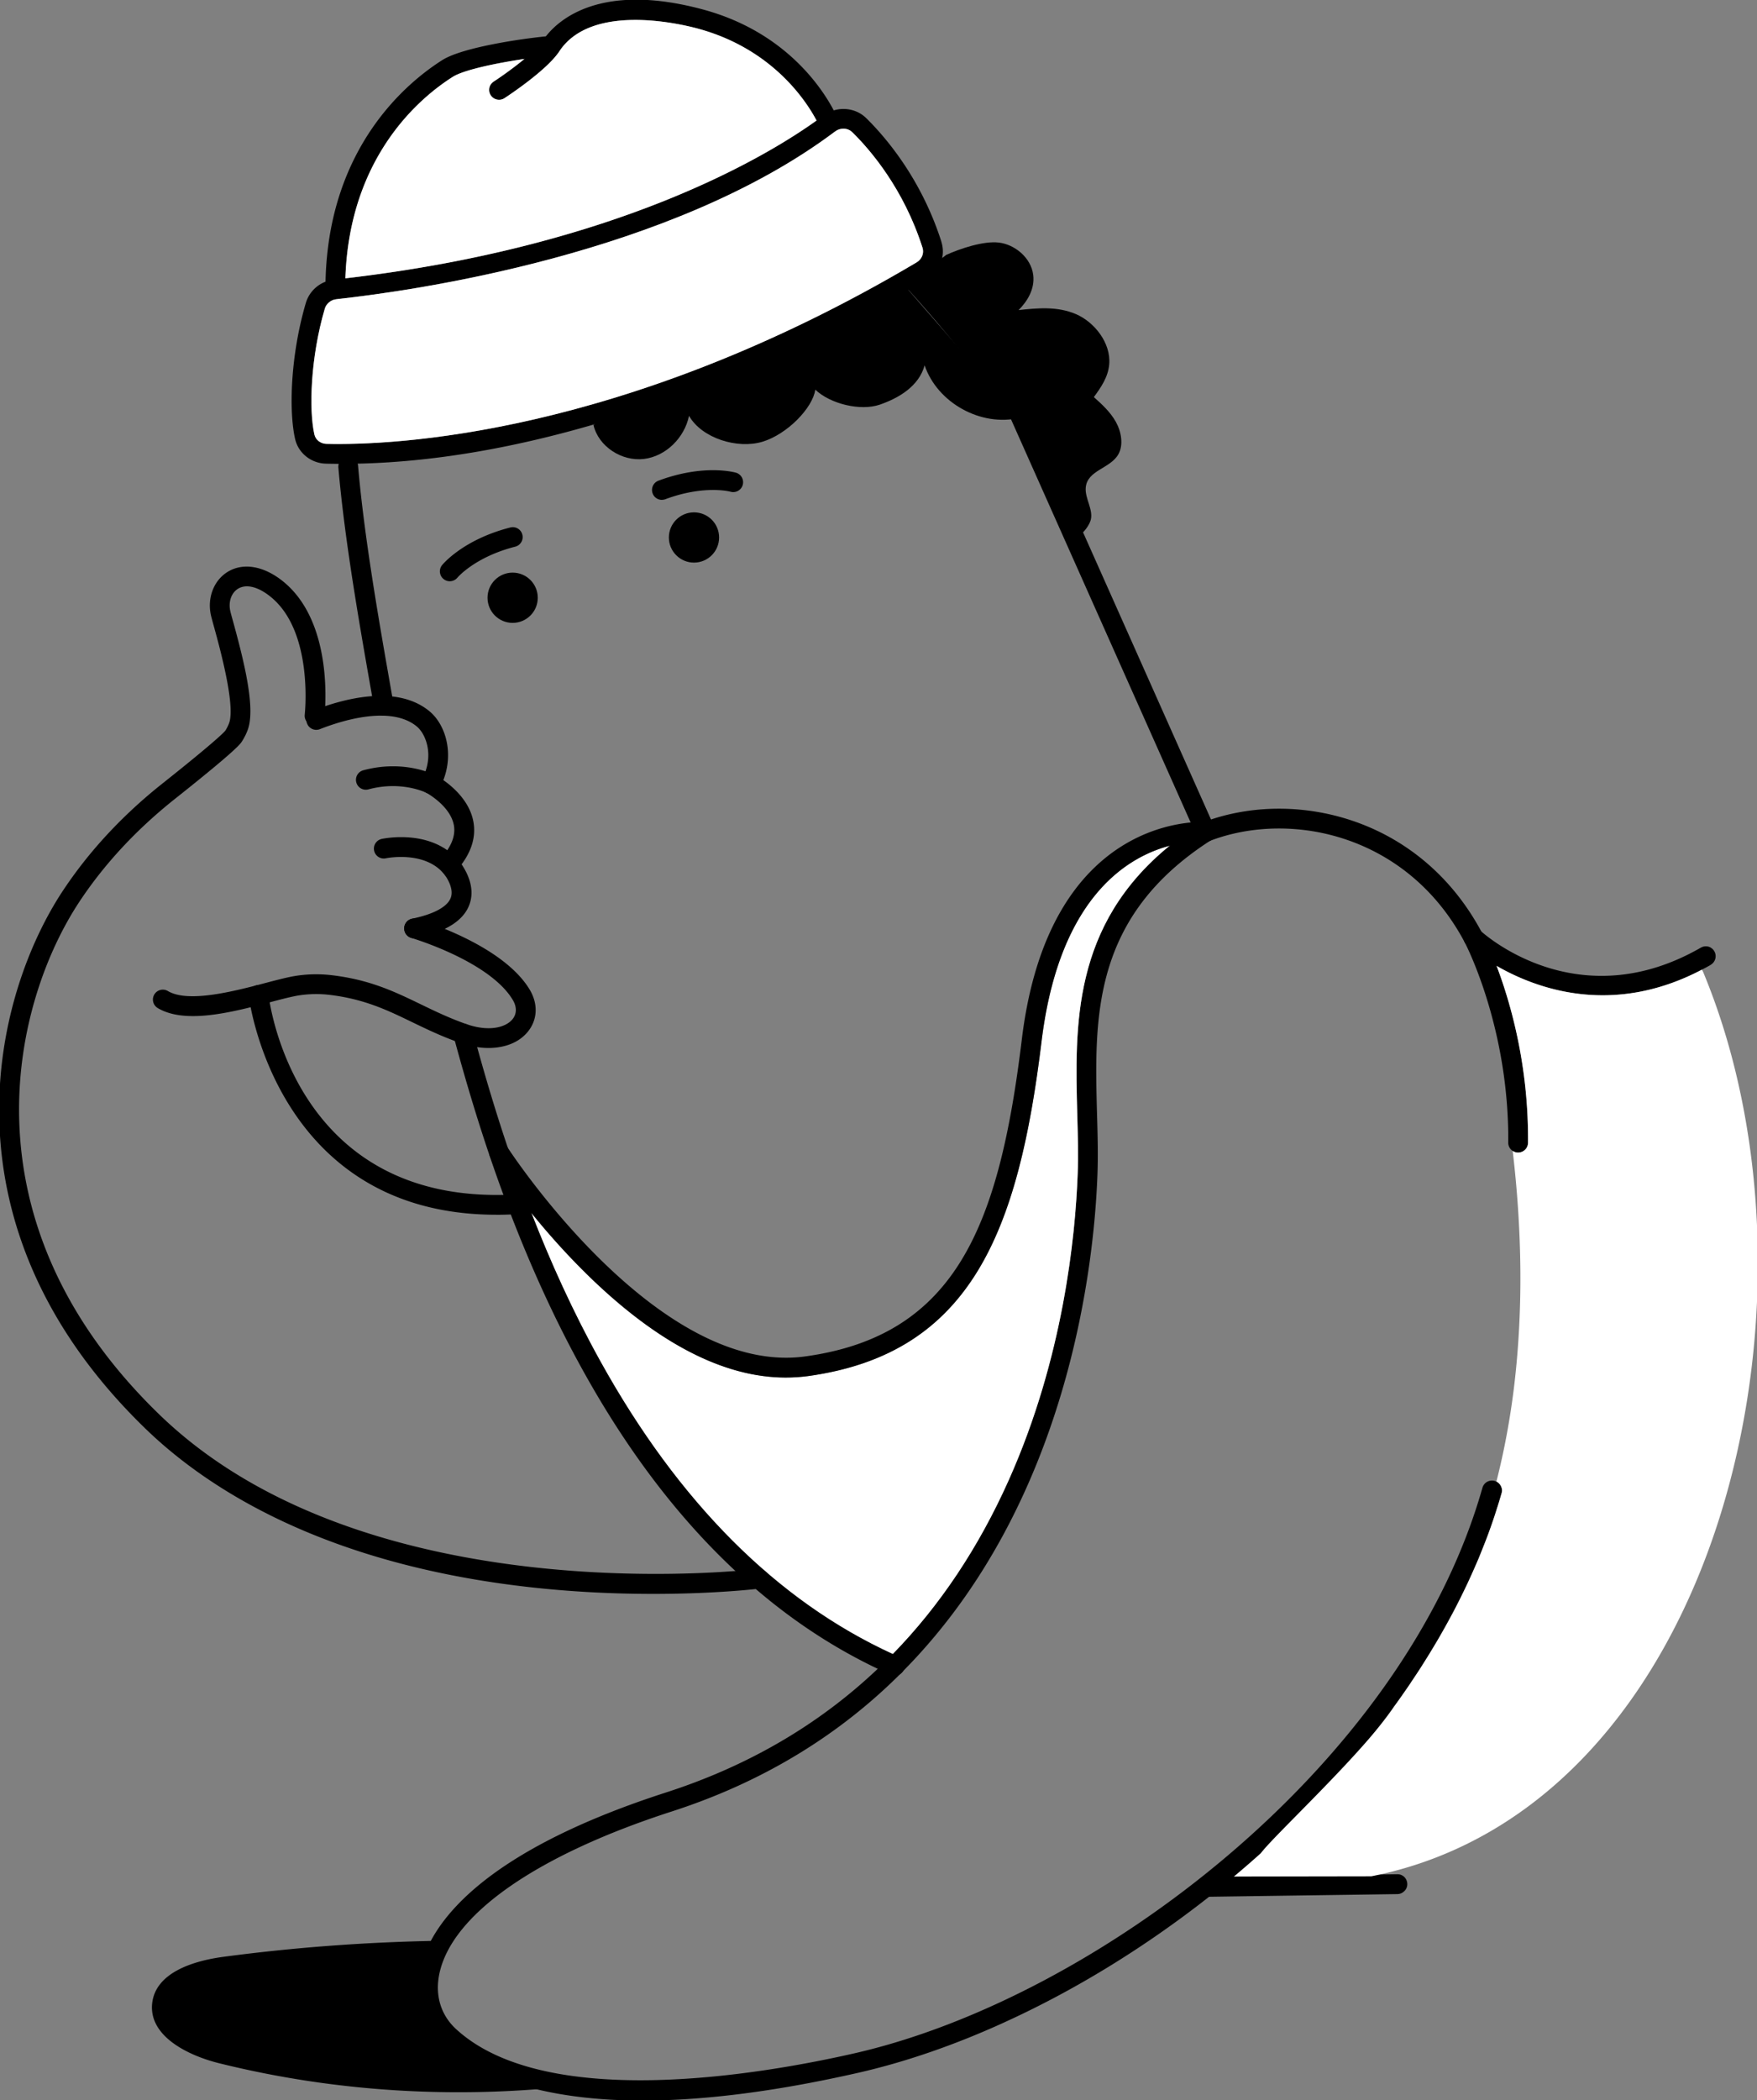 <svg xmlns="http://www.w3.org/2000/svg" id="Layer_1" viewBox="0 0 626 748"><rect x="0" y="0" width="626" height="748" fill="#808080" stroke="none"/><defs><style>.cls-1,.cls-2{stroke-width:0}.cls-2{fill:#fff}</style></defs><path d="M136.75 254.91c-1.68 0-3.17-1.21-3.47-2.92l-1.41-8.04c-3.87-22.04-9.16-52.22-11.31-77.45a3.515 3.515 0 0 1 3.21-3.81c1.93-.18 3.65 1.27 3.81 3.21 2.12 24.92 7.39 54.92 11.23 76.83l1.41 8.05c.33 1.92-.95 3.74-2.87 4.08-.2.03-.41.05-.61.05Zm292.81 44.89a3.52 3.52 0 0 1-3.22-2.09l-70.27-157.66c-.79-1.78 0-3.86 1.79-4.66 1.78-.79 3.86 0 4.66 1.79l70.27 157.66c.79 1.78 0 3.86-1.79 4.66-.47.21-.95.31-1.43.31ZM199.34 18.21s-.02.05-.04.07c-.05.09-.12.18-.19.26-.6.74-1.46 1.23-2.49 1.3-2.59.19-6.05.6-9.79 1.15-9.77 1.43-21.56 3.88-25.46 6.35-11.21 7.07-36.85 27.98-38.31 71.78-.05 1.29-.07 2.61-.07 3.95 0 1.69-1.22 3.12-2.82 3.46-.12.02-.23.02-.33.04-.05 0-.09.02-.14.02-.07.02-.16.02-.23.02a3.53 3.53 0 0 1-3.53-3.53c0-.92.02-1.83.04-2.73 1.02-48.14 29.34-71.2 41.63-78.96 7.16-4.53 28.19-7.6 36.85-8.43.62-.05 1.16-.11 1.64-.14 1.92-.16 3.63 1.3 3.77 3.24.07.79-.14 1.53-.53 2.15" class="cls-1"/><path d="M297.62 46.78c-.05.04-.09.05-.12.09-.25.19-.51.34-.81.46-.44.16-.86.25-1.3.25-1.39 0-2.73-.85-3.28-2.22-.02-.05-.39-.95-1.16-2.43-3.54-6.72-15.59-25.5-42.26-32.73-6.24-1.69-37.87-9.2-49.33 8.02 0 .02-.02.05-.04.07-.05.09-.12.18-.19.26-4.57 6.65-17.84 15.43-19.36 16.42-1.64 1.06-3.83.6-4.88-1.02a3.516 3.516 0 0 1 1.02-4.88c2.27-1.48 6.91-4.71 10.95-8.06 2.82-2.33 5.34-4.71 6.58-6.61.26-.41.62-.9 1.04-1.43 4.85-6.22 19.91-19.36 56.05-9.57 29.13 7.88 42.28 27.84 46.53 35.93 1.02 1.94 1.53 3.19 1.62 3.44.58 1.45.11 3.07-1.04 4.02Z" class="cls-1"/><path d="M335.4 86.06c-7.18-22.45-19.87-37.2-26.78-43.99-3.07-3.02-7.56-3.95-11.58-2.75-1.34.39-2.61 1.02-3.77 1.9-.69.51-1.46 1.08-2.33 1.69-17.17 12.32-70.67 44.94-167.88 56.21-1.32.14-2.64.3-3.99.44-1.08.12-2.13.39-3.1.78a11.64 11.64 0 0 0-7.02 7.62c-5.48 18.67-6.07 38.47-3.81 48.38 1.15 5.04 5.68 8.67 11.02 8.8 1.5.04 3.02.05 4.53.07h1.18c1.83 0 3.69-.02 5.55-.07 26.17-.58 54.41-5.27 84.37-14.02h.02c12.27-3.56 24.81-7.83 37.63-12.75 33.02-12.7 59.9-26.94 74.21-35.09.02 0 .03 0 .03-.02 2.61-1.48 4.8-2.75 6.52-3.77 2.93-1.73 4.85-4.53 5.5-7.63.39-1.89.3-3.86-.32-5.8Zm-219.08 72.03c-2.1-.05-3.86-1.41-4.3-3.32-2.01-8.8-1.39-27.49 3.7-44.82.51-1.76 2.1-3.1 3.97-3.37.05 0 .09-.02.14-.02.11-.02.21-.02.33-.04 27.33-2.98 119.19-15.97 177.33-59.67.04-.04.07-.05.12-.09.86-.63 1.9-.93 2.89-.93 1.16 0 2.31.42 3.17 1.27 6.45 6.33 18.28 20.1 25 41.1.63 1.98-.21 4.13-2.06 5.22-104.82 62.15-187.46 65.22-210.3 64.66Z" class="cls-1"/><path d="M326.62 93.43c-104.82 62.15-187.46 65.22-210.3 64.66-2.1-.05-3.86-1.41-4.3-3.32-2.01-8.8-1.39-27.49 3.7-44.82.51-1.76 2.1-3.1 3.97-3.37.05 0 .09-.02.14-.02.11-.02.21-.02.33-.04 27.33-2.98 119.19-15.97 177.33-59.67.04-.04.07-.05.12-.09.86-.63 1.9-.93 2.89-.93 1.16 0 2.31.42 3.17 1.27 6.45 6.33 18.28 20.1 25 41.1.63 1.98-.21 4.13-2.06 5.22Z" class="cls-2"/><path d="M290.93 42.92c-17.17 12.32-70.67 44.94-167.88 56.21 1.46-43.8 27.1-64.71 38.31-71.78 3.9-2.47 15.69-4.92 25.46-6.35-4.04 3.35-8.67 6.58-10.95 8.06a3.52 3.52 0 0 0-1.02 4.88 3.536 3.536 0 0 0 4.88 1.02c1.53-1 15.15-10 19.55-16.68.02-.02.04-.05.04-.07 11.46-17.23 43.09-9.72 49.33-8.02 26.68 7.23 38.72 26.01 42.26 32.73Z" class="cls-2"/><circle cx="247.26" cy="191.43" r="8.95" class="cls-1"/><circle cx="182.65" cy="212.9" r="8.95" class="cls-1"/><path d="M382.54 190.04c1.03 2.95 5.38-2.06 6.1-4.94.9-3.61-2.1-7.57-1.81-11.37.49-6.34 8.79-6.77 11.67-12 1.8-3.27 1.05-7.91-.92-11.45-1.97-3.55-4.94-6.24-7.85-8.85 2.49-3.41 5.07-7.07 5.47-11.63.68-7.64-5.28-15.12-11.89-17.94s-13.65-2.15-20.4-1.42c3.14-3.13 5.83-7.52 5.22-12.49-.77-6.25-6.67-10.88-12.19-11.55s-13.85 2.15-18.81 4.38l-14.57 11.25s46.65 49.79 59.99 88.02Z" class="cls-1"/><path d="M363.28 148.82c-13.76 3.27-29.3-5.32-33.85-18.7-1.99 7.33-9.05 11.62-15.97 14s-17.68-.28-22.98-5.34c-.92 6.53-10.01 15.9-18.86 18.56s-21.55-1.21-26.13-9.24c-1.58 7.75-8.2 14.41-16.06 15.36s-16.19-4.39-17.99-12.1l8.8-6.46s66.79-22.26 102.31-42.9l40.72 46.8Z" class="cls-1"/><path d="M160.25 203.51s6.62-8.18 22.44-12.21z" class="cls-2"/><path d="M160.25 207.02c-.79 0-1.58-.26-2.23-.8a3.52 3.52 0 0 1-.51-4.94c.3-.37 7.55-9.13 24.31-13.41a3.52 3.52 0 0 1 4.29 2.55c.48 1.89-.66 3.81-2.55 4.29-14.33 3.65-20.52 10.95-20.59 11.03-.7.84-1.71 1.28-2.73 1.28Z" class="cls-1"/><path d="M261.23 171.76s-10.1-2.95-25.4 2.76z" class="cls-2"/><path d="M235.83 178.04c-1.43 0-2.78-.88-3.3-2.3-.68-1.83.25-3.86 2.07-4.54 16.22-6.04 27.16-2.97 27.62-2.84 1.87.55 2.94 2.51 2.4 4.37a3.517 3.517 0 0 1-4.35 2.4c-.19-.05-9.42-2.47-23.2 2.67-.41.15-.82.22-1.23.22Zm86.22 416.66c-.07.14-.14.29-.22.41-.29.48-.7.89-1.16 1.18-.55.34-1.2.53-1.85.53-.48 0-.96-.12-1.42-.31-1.57-.7-3.11-1.4-4.67-2.14-15.34-7.3-29.84-16.76-43.42-28.39l-.02-.02a225 225 0 0 1-7.25-6.41c-20.28-18.88-38.43-42.72-54.3-71.35-10.4-18.74-18.83-37.71-25.74-55.63v-.02c-.89-2.34-1.78-4.67-2.63-6.96v-.02c-7.59-20.57-13.12-39.47-17.29-54.76v-.02c-.17-.6-.31-1.18-.48-1.76-.51-1.88.6-3.83 2.48-4.33.7-.19 1.4-.14 2.05.07h.05c1.06.39 1.93 1.25 2.24 2.41.51 1.88 1.04 3.81 1.59 5.78 2.94 10.64 6.53 22.83 10.96 35.95.02 0 .02.02.02.02 2.53 7.46 5.3 15.22 8.43 23.19 6.62 17.05 14.69 34.97 24.51 52.67 27.91 50.35 62.97 85.44 104.18 104.3.7.36 1.42.67 2.14.99 1.78.79 2.6 2.87 1.81 4.65Zm107.51 80.88h.05l1.18-.02 67.09-.95c.78-.01 1.53-.28 2.14-.77.02-.02.05-.04.07-.06 2.6-2.1 1.08-6.3-2.25-6.24l-58.18.81-10 .17c-1.88.03-3.55 1.47-3.63 3.35-.05 1.05.35 1.96 1 2.65a3.5 3.5 0 0 0 2.52 1.06Z" class="cls-1"/><path d="M176.92 432.65c-78.7 0-88.2-77.09-88.29-77.89a3.514 3.514 0 0 1 3.11-3.89 3.525 3.525 0 0 1 3.89 3.11c.35 3.07 9.37 75.09 86.85 71.49 1.96-.02 3.6 1.41 3.69 3.36s-1.41 3.6-3.36 3.69c-2 .09-3.97.14-5.89.14Zm-29.39-98.46c-1.64 0-3.11-1.15-3.45-2.82a3.54 3.54 0 0 1 2.74-4.17c7.87-1.62 12.79-4.34 13.85-7.65 1.13-3.53-2.01-7.94-3.31-9.34-1.24-1.33-1.27-3.4-.06-4.75 3.58-4.03 5.06-7.91 4.41-11.53-1.27-6.99-9.82-11.58-9.91-11.63-.84-.44-1.46-1.2-1.73-2.1s-.17-1.88.28-2.71c4.44-8.12 1.5-16-1.88-18.77-9.39-7.7-27.25-1.88-34.49.98a3.52 3.52 0 0 1-4.57-1.99 3.52 3.52 0 0 1 1.99-4.57c10.44-4.12 29.71-9.57 41.55.13 5.75 4.71 8.81 14.8 5.01 24.58 3.58 2.51 9.37 7.58 10.7 14.78.94 5.1-.48 10.21-4.2 15.22 2.04 2.99 4.71 8.29 2.97 13.8-1.9 6.04-8.35 10.22-19.16 12.45-.24.05-.48.07-.71.07Z" class="cls-1"/><path d="M232.73 567.69c-12.25 0-26.71-.54-42.26-2.21-74.62-8.01-116.66-35.29-138.78-56.77-75.05-72.85-53.68-154.68-29.23-191.54 9.3-14.02 21.21-26.84 35.41-38.11 19.54-15.51 22.1-18.42 22.42-18.84.56-.89 1.03-1.82 1.35-2.71 2.31-6.38-3.49-27.36-5.39-34.26-.52-1.9-.92-3.33-1.09-4.09-1.38-6.19.98-12.39 5.88-15.44 5.52-3.44 12.91-2.2 19.76 3.31 18.48 14.86 14.94 46.95 14.78 48.3a3.52 3.52 0 0 1-3.91 3.09 3.52 3.52 0 0 1-3.09-3.91c.03-.29 3.23-29.58-12.2-41.99-4.47-3.6-8.71-4.62-11.61-2.81-2.36 1.47-3.45 4.65-2.72 7.92.15.7.52 2.01 1 3.74 4.31 15.61 7.93 31.07 5.23 38.54-.5 1.37-1.19 2.77-2.07 4.15-.59.92-1.96 3.08-23.95 20.53-13.61 10.81-25.03 23.08-33.91 36.48-23.26 35.05-43.47 112.95 28.26 182.58 74.09 71.92 211.96 55.32 213.35 55.14 1.95-.23 3.7 1.12 3.94 3.05.25 1.93-1.12 3.7-3.05 3.94-.23.03-15.35 1.91-38.11 1.91Z" class="cls-1"/><path d="M174.05 373.25c-3.22 0-6.69-.6-10.21-1.84-6.5-2.28-11.84-4.87-17-7.36-8.76-4.24-17.04-8.25-29.48-9.72-3.46-.41-6.99-.36-10.5.14-2.57.37-6.29 1.34-10.59 2.48-13.48 3.55-30.26 7.96-40.11 2.06a3.528 3.528 0 0 1 3.63-6.05c7.31 4.37 23.79.04 34.69-2.83 4.52-1.19 8.42-2.21 11.39-2.64 4.11-.59 8.25-.64 12.32-.16 13.63 1.61 22.42 5.87 31.73 10.37 4.99 2.41 10.14 4.91 16.27 7.06 8.06 2.82 14.04 1.16 16.4-1.74 1.58-1.94 1.6-4.42.06-6.96-8.31-13.75-35.81-21.92-36.09-22a3.54 3.54 0 0 1-2.4-4.38 3.54 3.54 0 0 1 4.38-2.4c1.24.36 30.43 9.05 40.14 25.12 3.1 5.13 2.87 10.76-.62 15.06-3.08 3.8-8.13 5.79-13.99 5.79Zm-20.62-90.53c-.54 0-1.1-.13-1.62-.39-.16-.08-8.83-4.35-20.54-1.18-1.89.51-3.82-.61-4.32-2.48-.51-1.88.6-3.82 2.48-4.32 14.54-3.92 25.19 1.5 25.63 1.74 1.73.9 2.4 3.03 1.49 4.76a3.52 3.52 0 0 1-3.13 1.89Zm7.89 30.35a3.54 3.54 0 0 1-2.81-1.39c-6.79-8.9-20.88-6.02-21.02-5.98a3.53 3.53 0 0 1-4.19-2.71c-.41-1.9.79-3.77 2.69-4.19.76-.16 18.58-3.89 28.12 8.6a3.522 3.522 0 0 1-2.8 5.66ZM535.1 530.35q.075.465 0 .96c-.02.14-.05.29-.1.46-.53 1.85-1.08 3.71-1.69 5.56-.89 2.89-1.88 5.76-2.94 8.65-.07.19-.14.41-.22.6-.55 1.47-1.11 2.94-1.71 4.41-.6 1.52-1.2 3.03-1.83 4.55-.07.14-.14.29-.19.43-.67 1.54-1.35 3.11-2.05 4.65-.72 1.59-1.44 3.2-2.22 4.79-1.49 3.15-3.06 6.28-4.74 9.42-.02.05-.07.1-.1.17-1.69 3.18-3.44 6.36-5.32 9.51-.94 1.57-1.88 3.15-2.84 4.72-.99 1.59-1.97 3.15-2.96 4.72-1.01 1.57-2.05 3.13-3.11 4.7-.79 1.23-1.64 2.46-2.5 3.69-1.3 1.88-2.63 3.76-4 5.63-1.9 2.6-3.83 5.18-5.83 7.73-12.04 15.46-25.98 30.37-41.54 44.36-.02.02-.05.02-.05.05-1.37 1.23-2.75 2.43-4.14 3.66-1.78 1.54-3.56 3.08-5.37 4.58a140 140 0 0 1-4.19 3.47c-1.54 1.25-3.11 2.5-4.7 3.76-23.05 18.13-48.02 33.4-73.06 44.77l-.02.02c-17.39 7.92-34.82 13.97-51.63 17.82-31.52 7.18-56.83 9.95-77.11 9.95-15.29 0-27.69-1.59-37.76-4.02-.02.02-.05.02-.07 0-16.95-4.07-27.21-10.6-33.23-16.14-7.42-6.74-10.4-16.47-8.16-26.71.6-2.84 1.76-6.19 3.76-9.95v-.02c7.8-14.62 28.78-35.11 83.73-52.86 29.36-9.46 54.57-24.2 75.52-44.07 1.85-1.71 3.64-3.47 5.37-5.3 16.76-17.19 30.58-37.93 41.37-62.06 19.43-43.54 23.67-86.84 24.49-108.8.24-6.74.07-13.75-.14-21.14-.84-31.81-1.83-67.5 32.87-95.84 2.6-2.12 5.39-4.21 8.43-6.24.82-.55 1.66-1.13 2.53-1.66 1.61-1.06 3.8-.6 4.86 1.06.07.12.14.24.19.36.05.1.1.22.14.31.02.07.05.14.07.22.02.1.05.19.07.29.1.41.1.82.02 1.23 0 .07 0 .14-.02.22v.05c-.02.07-.05.14-.07.22l-.07.24c-.02.07-.05.17-.1.22-.07.17-.14.31-.24.46-.07.1-.14.19-.22.29-.22.31-.51.55-.84.77-.02 0-.05.02-.07.05-.07.05-.19.12-.27.17-42.14 27.24-41.18 62.92-40.24 97.41.22 7.51.41 14.62.14 21.6-1.16 31.28-9.99 116.77-69.19 176.64-.39.41-.77.79-1.16 1.18-20.54 20.44-47.08 37.81-81.3 48.86-48.02 15.51-78.19 36.51-82.77 57.6-1.69 7.83.43 14.93 6.02 20.01 32.32 29.52 109.98 15.8 141.86 8.52C390.12 711.76 500 629.2 528.18 529.89a3.524 3.524 0 0 1 4.36-2.43c.19.05.39.12.58.22.6.31 1.11.77 1.45 1.32.07.12.14.26.22.43.07.14.12.29.17.46.07.14.12.31.12.48Z" class="cls-1"/><path d="M383.82 397.06c.21 7.41.39 14.41.14 21.16-.81 21.95-5.06 65.26-24.49 108.79-10.77 24.14-24.6 44.87-41.36 62.06-41.21-18.87-76.28-53.95-104.19-104.29-9.82-17.7-17.88-35.62-24.51-52.67 5.38 6.65 12.1 14.28 19.82 21.85 24.91 24.38 48.65 36.67 70.69 36.67 2.66 0 5.31-.18 7.93-.53 58.2-8.04 75.01-51.57 83.24-119.19 6.22-51.17 30.45-65.68 45.61-69.68-34.7 28.33-33.73 64.02-32.88 95.83" class="cls-2"/><path d="M609.54 343.63c-1.06.63-2.12 1.18-3.18 1.73-31.88 16.76-58.95 6.84-73.14-1.35-6.72-3.88-10.52-7.34-10.67-7.44-.26-.27-.48-.55-.67-.89l-.02-.02s-.02-.07-.05-.12c-20.3-38.22-61.79-47.08-90.69-36.07-.05.02-.1.05-.14.05 0 0-.02 0-.02.02-.05 0-.07.02-.12.05h-.05c-.17.07-.34.12-.51.14-.07.02-.12.02-.19.05-.14 0-.31.02-.48.02-.12 0-.24 0-.36-.02h-.24c-1.16-.07-5.92-.24-12.31 1.45-15.15 4.02-39.37 18.52-45.61 69.69-8.24 67.62-25.02 111.16-83.23 119.2-2.65.34-5.27.51-7.95.51-22.03 0-45.78-12.28-70.68-36.65-7.73-7.59-14.45-15.22-19.82-21.87a166 166 0 0 1-3.44-4.29c0-.02-.02-.05-.02-.05v-.02l-.02-.02c-.43-.56-.82-1.04-1.23-1.57-6.04-7.85-9.56-13.29-9.85-13.73a3.536 3.536 0 0 1 1.06-4.89c1.64-1.03 3.83-.58 4.89 1.06 0 .02.07.14.17.29.02 0 .02.02.02.02 3.56 5.42 54.69 81.25 105.89 74.2 53.99-7.44 69.19-47.08 77.2-113.04 8.02-65.77 45.63-75.74 60.13-77.13 2.17-.22 3.8-.22 4.77-.22.82-.29 1.64-.58 2.46-.84h.02c31.45-10.48 74.7-.29 96.33 39.9 4.19 3.66 36.46 29.76 78.22 5.73h.02c.29-.14.55-.29.84-.34.1-.05.22-.07.31-.07.43-.07.91-.07 1.35.02.19.05.39.1.55.17.22.1.43.19.6.34.19.12.39.26.55.43.1.1.22.22.31.36.1.12.17.26.26.38 0 .02.02.05.02.07.02.05.05.1.1.17.79 1.64.19 3.66-1.4 4.58Z" class="cls-1"/><path d="M544.42 407.01a3.517 3.517 0 0 1-3.54 3.49h-.02c-.29 0-.55-.02-.82-.1-.12-.02-.24-.07-.36-.12-.1-.02-.19-.07-.29-.12-.14-.07-.29-.14-.43-.24-.96-.63-1.61-1.71-1.59-2.96.34-40.55-14.88-70.13-15.48-71.28l-.02-.02s-.02-.07-.05-.12a3.56 3.56 0 0 1 1.49-4.67c1.71-.91 3.85-.29 4.79 1.45.24.46 2.43 4.6 5.13 11.7 4.86 12.81 11.44 35.26 11.2 63ZM160.25 725.38c-8.13-7.43-11.1-19.96-2.7-34.16-26.04.4-52.06 2.29-77.88 5.72-10.83 1.44-24.17 5.62-25.44 16.47-1.36 11.65 12.45 18.61 23.84 21.44 41.03 10.18 83.85 12.77 125.85 8.07-21.43-3.04-35.33-9.92-43.67-17.54" class="cls-1"/><path d="M606.79 346.15c-.12-.29-.29-.54-.43-.79-31.88 16.76-58.95 6.84-73.14-1.35 4.86 12.81 11.44 35.26 11.2 63a3.517 3.517 0 0 1-3.54 3.49h-.02c-.29 0-.55-.02-.82-.1-.12-.02-.24-.07-.36-.12-.1-.02-.19-.07-.29-.12-.14-.07-.29-.14-.43-.24 3.3 28.2 3.83 56.64.41 84.6-1.42 11.37-3.47 22.4-6.21 33.14.6.31 1.11.77 1.45 1.32.07.12.14.26.22.43.07.14.12.29.17.46.07.14.12.31.12.48q.075.465 0 .96c-.02.14-.05.29-.1.46-.53 1.85-1.08 3.71-1.69 5.56-.89 2.87-1.88 5.76-2.94 8.65-.07.19-.14.41-.22.6-.55 1.47-1.11 2.94-1.71 4.41-.6 1.52-1.2 3.03-1.83 4.55-.07.14-.14.29-.19.43-.67 1.54-1.35 3.11-2.05 4.65-.72 1.59-1.44 3.2-2.22 4.79a252 252 0 0 1-4.74 9.42c-.02.05-.07.1-.1.17-1.69 3.18-3.47 6.33-5.32 9.51-.94 1.57-1.88 3.15-2.84 4.72-.99 1.59-1.97 3.15-2.96 4.72-1.01 1.57-2.05 3.13-3.11 4.7-.79 1.23-1.64 2.46-2.5 3.69-1.3 1.88-2.63 3.76-4 5.63-1.54 2.34-3.52 4.94-5.83 7.73-13.59 16.55-37.85 39.22-41.53 44.34l-.06.07c-1.37 1.23-2.74 2.43-4.14 3.66-1.78 1.54-3.56 3.08-5.37 4.58l48.91-.08C612.2 643.81 655.37 462.74 606.8 346.16Z" class="cls-2"/></svg>